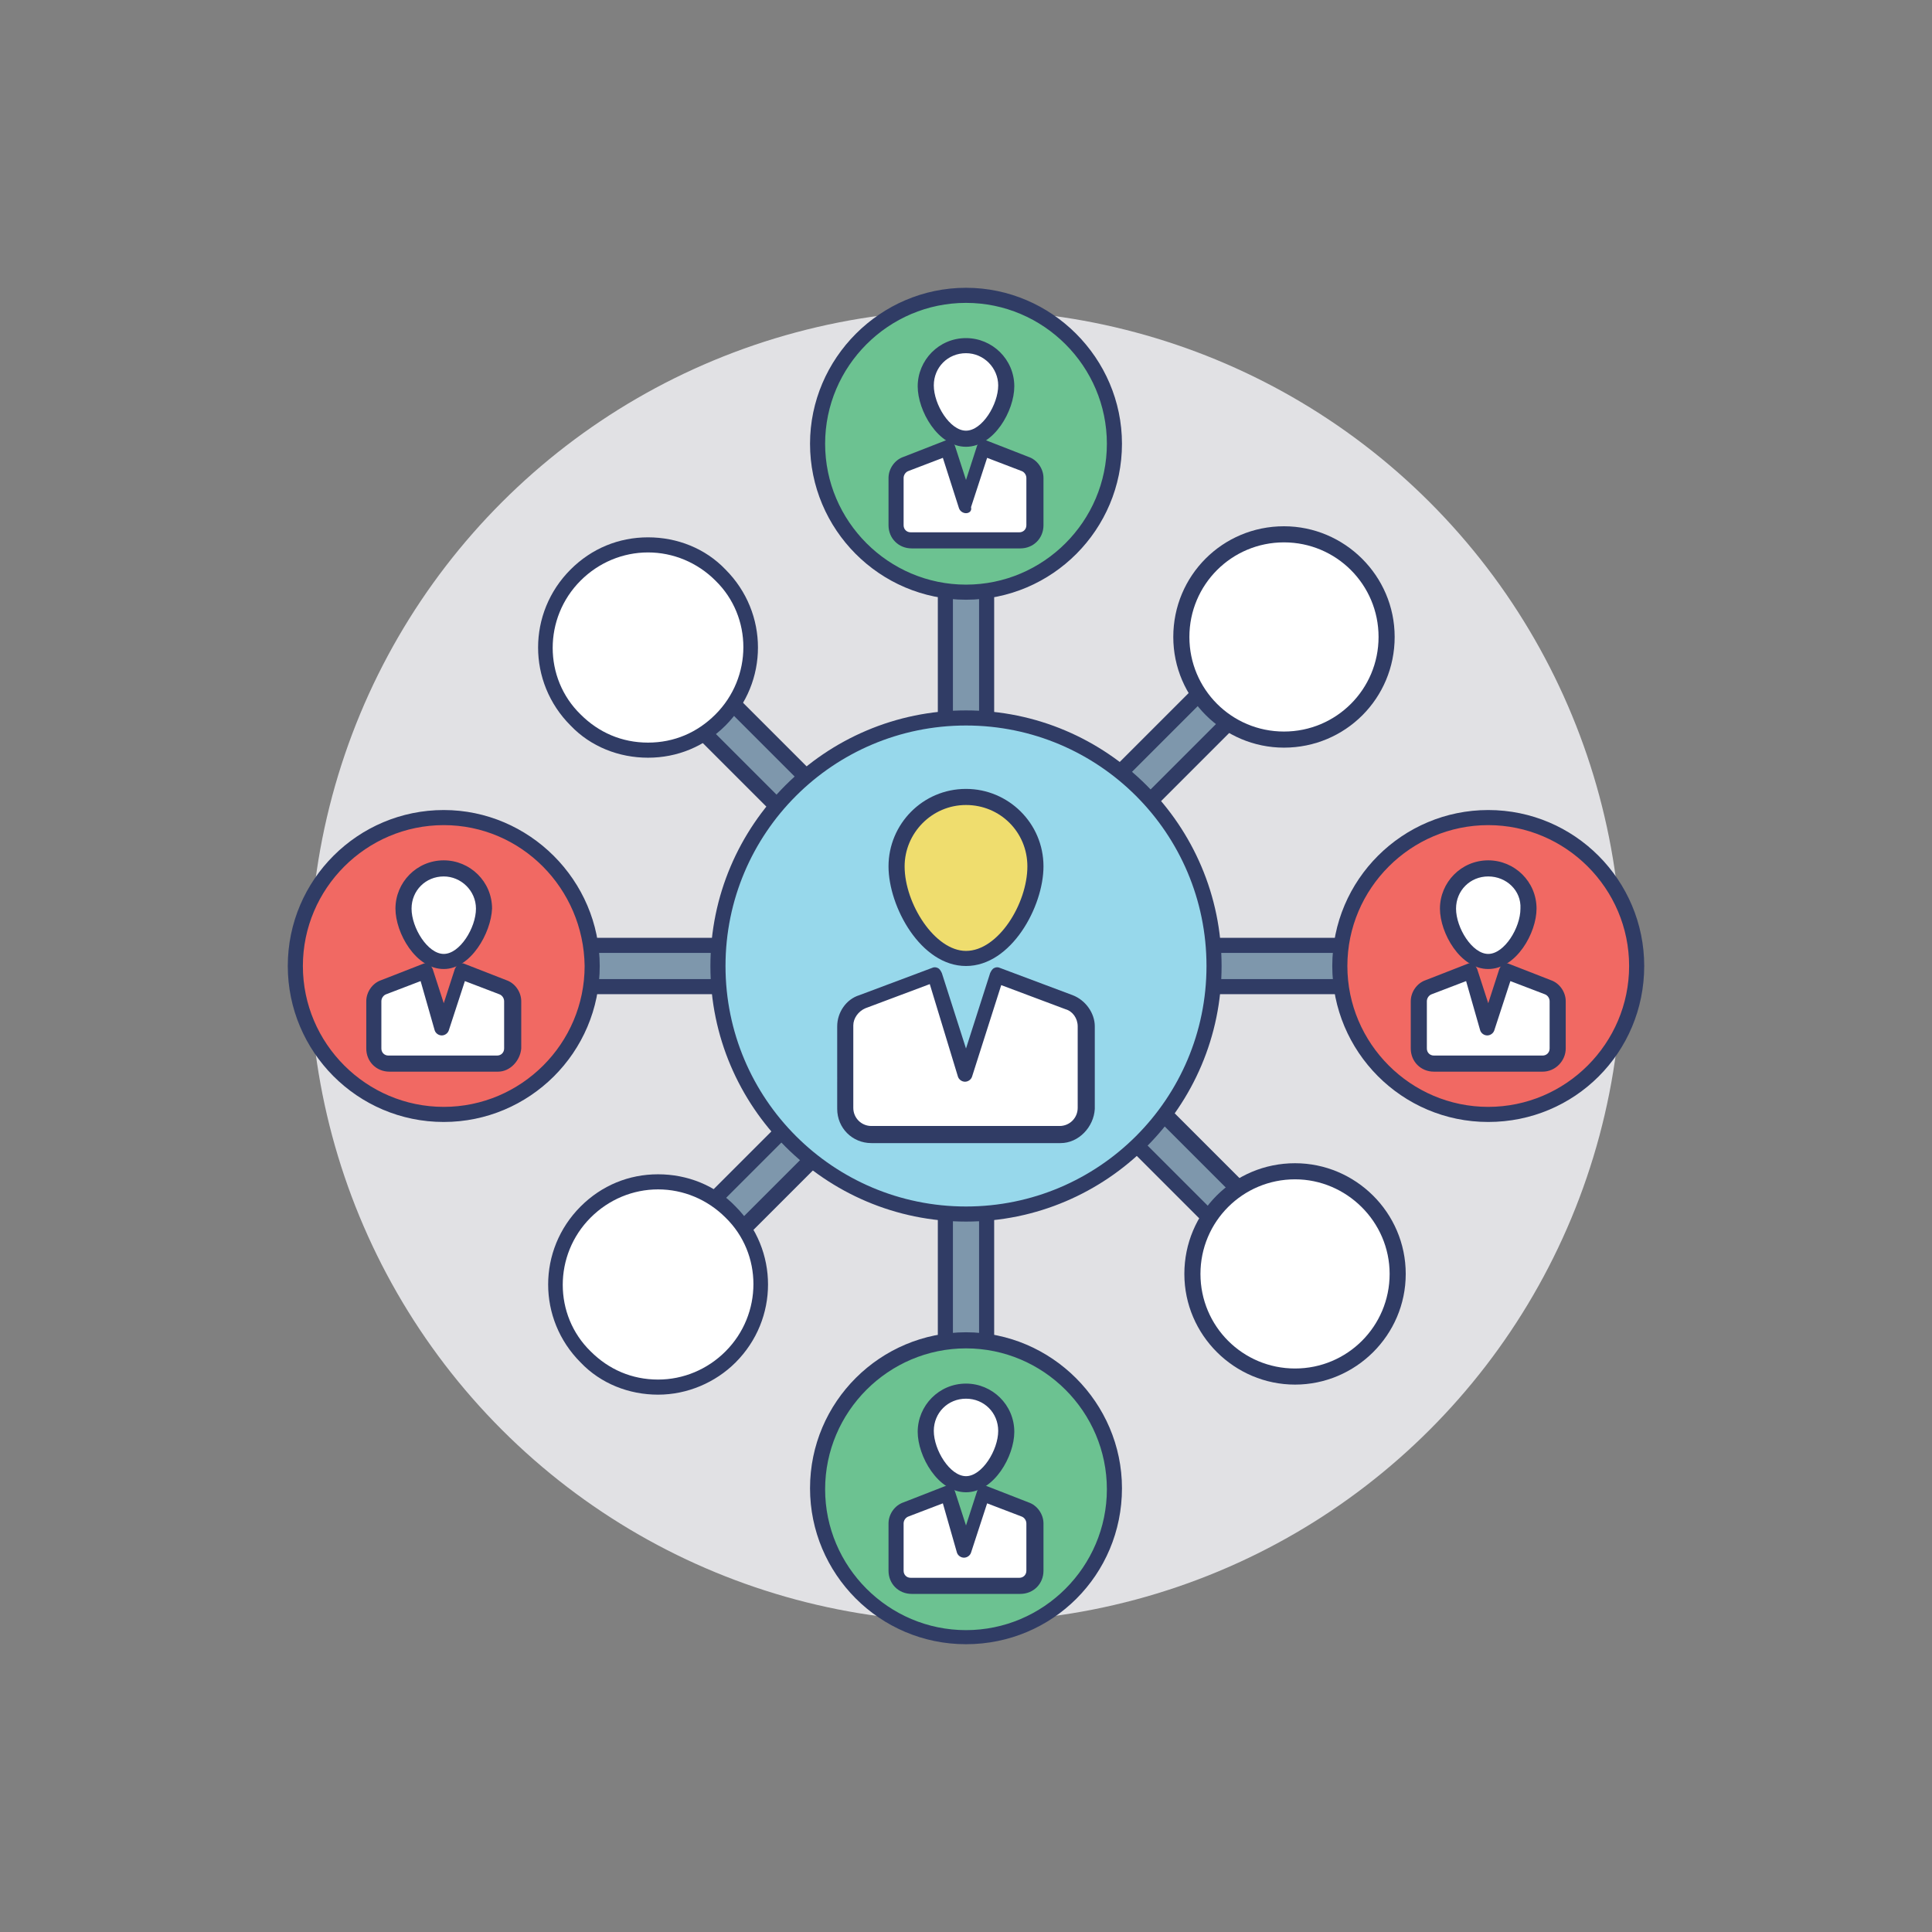<?xml version="1.0" encoding="utf-8"?>
<!-- Generator: Adobe Illustrator 22.1.0, SVG Export Plug-In . SVG Version: 6.00 Build 0)  -->
<svg version="1.1" id="Layer_1" xmlns="http://www.w3.org/2000/svg" xmlns:xlink="http://www.w3.org/1999/xlink" x="0px" y="0px"
	 viewBox="0 0 192 192" style="enable-background:new 0 0 192 192;" xml:space="preserve">
<rect x="0" y="0" width="192" height="192" fill="#808080" stroke="none"/>
<style type="text/css">
	.st0{fill:#E1E1E4;}
	.st1{fill:#7E97AC;}
	.st2{fill:#303C65;}
	.st3{fill:#6CC291;}
	.st4{fill:#FFFFFF;}
	.st5{fill:#F16963;}
	.st6{fill:#97D8EB;}
	.st7{fill:#EFDD6E;}
</style>
<g>
	<g id="XMLID_355_">
		<g>
			<g>
				<g>
					<ellipse transform="matrix(0.707 -0.707 0.707 0.707 -39.765 96)" class="st0" cx="96" cy="96" rx="65.2" ry="65.2"/>
				</g>
			</g>
		</g>
	</g>
	<g>
		<g>
			<g>
				<g>
					<g>
						<g>
							<g>
								<path class="st1" d="M96,76.1c-1.1,0-2-0.9-2-2V41.3c0-1.1,0.9-2,2-2s2,0.9,2,2v32.8C98,75.2,97.1,76.1,96,76.1z"/>
							</g>
						</g>
					</g>
					<g>
						<g>
							<g>
								<path class="st2" d="M96,76.9c-1.5,0-2.8-1.3-2.8-2.8V41.3c0-1.5,1.3-2.8,2.8-2.8s2.8,1.3,2.8,2.8v32.8
									C98.8,75.6,97.5,76.9,96,76.9z M96,40.1c-0.7,0-1.3,0.6-1.3,1.3v32.8c0,0.7,0.6,1.3,1.3,1.3s1.3-0.6,1.3-1.3V41.3
									C97.3,40.6,96.7,40.1,96,40.1z"/>
							</g>
						</g>
					</g>
				</g>
			</g>
			<g>
				<g>
					<g>
						<g>
							<circle class="st3" cx="96" cy="44.1" r="14.7"/>
						</g>
					</g>
				</g>
				<g>
					<g>
						<g>
							<path class="st2" d="M96,59.6c-8.6,0-15.5-7-15.5-15.5s7-15.5,15.5-15.5s15.5,7,15.5,15.5S104.6,59.6,96,59.6z M96,30.1
								c-7.7,0-14,6.3-14,14c0,7.7,6.3,14,14,14s14-6.3,14-14C110,36.4,103.7,30.1,96,30.1z"/>
						</g>
					</g>
				</g>
			</g>
			<g>
				<g>
					<g>
						<g>
							<g>
								<path class="st4" d="M100,38.4c0,2.2-1.8,5.3-4,5.3c-2.2,0-4-3.1-4-5.3c0-2.2,1.8-4,4-4C98.2,34.4,100,36.1,100,38.4z"/>
							</g>
						</g>
					</g>
					<g>
						<g>
							<g>
								<path class="st2" d="M96,44.4c-2.8,0-4.8-3.6-4.8-6c0-2.6,2.1-4.8,4.8-4.8c2.6,0,4.8,2.1,4.8,4.8
									C100.8,40.8,98.8,44.4,96,44.4z M96,35.1c-1.8,0-3.2,1.4-3.2,3.2c0,1.9,1.6,4.5,3.2,4.5c1.6,0,3.2-2.6,3.2-4.5
									C99.2,36.6,97.8,35.1,96,35.1z"/>
							</g>
						</g>
					</g>
				</g>
				<g>
					<g>
						<g>
							<g>
								<path class="st4" d="M102.9,47.5v4.7c0,0.8-0.7,1.5-1.5,1.5H90.6c-0.8,0-1.5-0.7-1.5-1.5v-4.7c0-0.6,0.4-1.2,1-1.4l4.1-1.6
									l1.8,5.7l1.8-5.7l4.1,1.6C102.5,46.3,102.9,46.9,102.9,47.5z"/>
							</g>
						</g>
					</g>
					<g>
						<g>
							<g>
								<path class="st2" d="M101.4,54.5H90.6c-1.3,0-2.3-1-2.3-2.3v-4.7c0-0.9,0.6-1.8,1.5-2.1l4.1-1.6c0.2-0.1,0.4-0.1,0.6,0
									c0.2,0.1,0.3,0.3,0.4,0.5l1.1,3.4l1.1-3.4c0.1-0.2,0.2-0.4,0.4-0.5c0.2-0.1,0.4-0.1,0.6,0l4.1,1.6c0.9,0.3,1.5,1.2,1.5,2.1
									v4.7C103.7,53.5,102.7,54.5,101.4,54.5z M93.7,45.5l-3.4,1.3c-0.3,0.1-0.5,0.4-0.5,0.7v4.7c0,0.4,0.3,0.7,0.7,0.7h10.8
									c0.4,0,0.7-0.3,0.7-0.7v-4.7c0-0.3-0.2-0.6-0.5-0.7l-3.4-1.3l-1.6,4.9C96.6,50.8,96.3,51,96,51c-0.3,0-0.6-0.2-0.7-0.5
									L93.7,45.5z"/>
							</g>
						</g>
					</g>
				</g>
			</g>
		</g>
		<g>
			<g>
				<g>
					<g>
						<g>
							<g>
								<path class="st1" d="M96,115.9c1.1,0,2,0.9,2,2v32.8c0,1.1-0.9,2-2,2c-1.1,0-2-0.9-2-2v-32.8C94,116.8,94.9,115.9,96,115.9z
									"/>
							</g>
						</g>
					</g>
					<g>
						<g>
							<g>
								<path class="st2" d="M96,153.5c-1.5,0-2.8-1.3-2.8-2.8v-32.8c0-1.5,1.3-2.8,2.8-2.8s2.8,1.3,2.8,2.8v32.8
									C98.8,152.2,97.5,153.5,96,153.5z M96,116.6c-0.7,0-1.3,0.6-1.3,1.3v32.8c0,0.7,0.6,1.3,1.3,1.3s1.3-0.6,1.3-1.3v-32.8
									C97.3,117.2,96.7,116.6,96,116.6z"/>
							</g>
						</g>
					</g>
				</g>
			</g>
			<g>
				<g>
					<g>
						<g>
							<circle class="st3" cx="96" cy="147.9" r="14.7"/>
						</g>
					</g>
				</g>
				<g>
					<g>
						<g>
							<path class="st2" d="M96,163.4c-8.6,0-15.5-7-15.5-15.5c0-8.6,7-15.5,15.5-15.5s15.5,7,15.5,15.5
								C111.5,156.5,104.6,163.4,96,163.4z M96,134c-7.7,0-14,6.3-14,14s6.3,14,14,14s14-6.3,14-14S103.7,134,96,134z"/>
						</g>
					</g>
				</g>
			</g>
			<g>
				<g>
					<g>
						<g>
							<g>
								<path class="st4" d="M100,142.2c0,2.2-1.8,5.3-4,5.3c-2.2,0-4-3.1-4-5.3c0-2.2,1.8-4,4-4C98.2,138.2,100,140,100,142.2z"/>
							</g>
						</g>
					</g>
					<g>
						<g>
							<g>
								<path class="st2" d="M96,148.3c-2.8,0-4.8-3.6-4.8-6c0-2.6,2.1-4.8,4.8-4.8c2.6,0,4.8,2.1,4.8,4.8
									C100.8,144.7,98.8,148.3,96,148.3z M96,139c-1.8,0-3.2,1.4-3.2,3.2c0,1.9,1.6,4.5,3.2,4.5c1.6,0,3.2-2.6,3.2-4.5
									C99.2,140.4,97.8,139,96,139z"/>
							</g>
						</g>
					</g>
				</g>
				<g>
					<g>
						<g>
							<g>
								<path class="st4" d="M102.9,151.4v4.7c0,0.8-0.7,1.5-1.5,1.5H90.6c-0.8,0-1.5-0.7-1.5-1.5v-4.7c0-0.6,0.4-1.2,1-1.4l4.1-1.6
									l1.8,5.7l1.8-5.7l4.1,1.6C102.5,150.2,102.9,150.8,102.9,151.4z"/>
							</g>
						</g>
					</g>
					<g>
						<g>
							<g>
								<path class="st2" d="M101.4,158.4H90.6c-1.3,0-2.3-1-2.3-2.3v-4.7c0-0.9,0.6-1.8,1.5-2.1l4.1-1.6c0.2-0.1,0.4-0.1,0.6,0
									c0.2,0.1,0.3,0.3,0.4,0.5l1.1,3.4l1.1-3.4c0.1-0.2,0.2-0.4,0.4-0.5c0.2-0.1,0.4-0.1,0.6,0l4.1,1.6c0.9,0.3,1.5,1.2,1.5,2.1
									v4.7C103.7,157.4,102.7,158.4,101.4,158.4z M93.7,149.4l-3.4,1.3c-0.3,0.1-0.5,0.4-0.5,0.7v4.7c0,0.4,0.3,0.7,0.7,0.7h10.8
									c0.4,0,0.7-0.3,0.7-0.7v-4.7c0-0.3-0.2-0.6-0.5-0.7l-3.4-1.3l-1.6,4.9c-0.1,0.3-0.4,0.5-0.7,0.5c-0.3,0-0.6-0.2-0.7-0.5
									L93.7,149.4z"/>
							</g>
						</g>
					</g>
				</g>
			</g>
		</g>
		<g>
			<g>
				<g>
					<g>
						<g>
							<g>
								<path class="st1" d="M105,86c-0.8-0.8-0.8-2.1,0-2.9L128.1,60c0.8-0.8,2.1-0.8,2.9,0c0.8,0.8,0.8,2.1,0,2.9L107.8,86
									C107,86.8,105.8,86.8,105,86z"/>
							</g>
						</g>
					</g>
					<g>
						<g>
							<g>
								<path class="st2" d="M104.4,86.6c-1.1-1.1-1.1-2.9,0-4l23.2-23.2c1.1-1.1,2.9-1.1,4,0c0.5,0.5,0.8,1.2,0.8,2
									c0,0.7-0.3,1.5-0.8,2l-23.2,23.2C107.3,87.7,105.5,87.7,104.4,86.6z M129.6,60.1c-0.3,0-0.7,0.1-0.9,0.4l-23.2,23.2
									c-0.2,0.2-0.4,0.6-0.4,0.9s0.1,0.7,0.4,0.9c0.5,0.5,1.3,0.5,1.8,0l23.2-23.2c0.2-0.2,0.4-0.6,0.4-0.9c0-0.3-0.1-0.7-0.4-0.9
									C130.2,60.3,129.9,60.1,129.6,60.1z"/>
							</g>
						</g>
					</g>
				</g>
			</g>
			<g>
				<g>
					<g>
						<g>
							<circle class="st4" cx="127.6" cy="63.3" r="10.2"/>
						</g>
					</g>
				</g>
				<g>
					<g>
						<g>
							<path class="st2" d="M127.6,74.3c-6,0-11-4.9-11-11s4.9-11,11-11c6,0,11,4.9,11,11S133.7,74.3,127.6,74.3z M127.6,53.9
								c-5.2,0-9.4,4.2-9.4,9.4s4.2,9.4,9.4,9.4c5.2,0,9.4-4.2,9.4-9.4S132.8,53.9,127.6,53.9z"/>
						</g>
					</g>
				</g>
			</g>
			<g>
				<g>
					<g>
						<g>
							<g>
								<path class="st1" d="M87,106c0.8,0.8,0.8,2.1,0,2.9L63.9,132c-0.8,0.8-2.1,0.8-2.9,0c-0.8-0.8-0.8-2.1,0-2.9L84.2,106
									C85,105.2,86.2,105.2,87,106z"/>
							</g>
						</g>
					</g>
					<g>
						<g>
							<g>
								<path class="st2" d="M60.5,132.6c-1.1-1.1-1.1-2.9,0-4l23.2-23.2c1.1-1.1,2.9-1.1,4,0c1.1,1.1,1.1,2.9,0,4l-23.2,23.2
									C63.3,133.7,61.5,133.7,60.5,132.6z M84.7,106.5l-23.2,23.2c-0.5,0.5-0.5,1.3,0,1.8c0.5,0.5,1.3,0.5,1.8,0l23.2-23.2
									c0.5-0.5,0.5-1.3,0-1.8C86,106,85.2,106,84.7,106.5z"/>
							</g>
						</g>
					</g>
				</g>
			</g>
			<g>
				<g>
					<g>
						<g>
							<circle class="st4" cx="65.4" cy="127.6" r="10.2"/>
						</g>
					</g>
				</g>
				<g>
					<g>
						<g>
							<path class="st2" d="M65.4,138.6c-2.9,0-5.7-1.1-7.7-3.2c-4.3-4.3-4.3-11.2,0-15.5c2.1-2.1,4.8-3.2,7.7-3.2
								c2.9,0,5.7,1.1,7.7,3.2c4.3,4.3,4.3,11.2,0,15.5C71.1,137.4,68.3,138.6,65.4,138.6z M65.4,118.2c-2.5,0-4.9,1-6.7,2.8
								c-3.7,3.7-3.7,9.7,0,13.3c1.8,1.8,4.1,2.8,6.7,2.8c2.5,0,4.9-1,6.7-2.8c3.7-3.7,3.7-9.7,0-13.3
								C70.3,119.2,67.9,118.2,65.4,118.2z"/>
						</g>
					</g>
				</g>
			</g>
		</g>
		<g>
			<g>
				<g>
					<g>
						<g>
							<g>
								<path class="st1" d="M106,103.9c0.8-0.8,2.1-0.8,2.9,0l23.2,23.2c0.8,0.8,0.8,2.1,0,2.9c-0.8,0.8-2.1,0.8-2.9,0L106,106.8
									C105.2,106,105.2,104.7,106,103.9z"/>
							</g>
						</g>
					</g>
					<g>
						<g>
							<g>
								<path class="st2" d="M128.6,130.5l-23.2-23.2c-1.1-1.1-1.1-2.9,0-4c1.1-1.1,2.9-1.1,4,0l23.2,23.2c1.1,1.1,1.1,2.9,0,4
									C131.5,131.6,129.7,131.6,128.6,130.5z M106.5,104.5c-0.5,0.5-0.5,1.3,0,1.8l23.2,23.2c0.5,0.5,1.3,0.5,1.8,0
									c0.5-0.5,0.5-1.3,0-1.8l-23.2-23.2C107.8,104,107,104,106.5,104.5z"/>
							</g>
						</g>
					</g>
				</g>
			</g>
			<g>
				<g>
					<g>
						<g>
							<circle class="st4" cx="128.7" cy="126.6" r="10.2"/>
						</g>
					</g>
				</g>
				<g>
					<g>
						<g>
							<path class="st2" d="M128.7,137.6c-6,0-11-4.9-11-11s4.9-11,11-11c6,0,11,4.9,11,11S134.7,137.6,128.7,137.6z M128.7,117.2
								c-5.2,0-9.4,4.2-9.4,9.4c0,5.2,4.2,9.4,9.4,9.4c5.2,0,9.4-4.2,9.4-9.4C138.1,121.4,133.8,117.2,128.7,117.2z"/>
						</g>
					</g>
				</g>
			</g>
			<g>
				<g>
					<g>
						<g>
							<g>
								<path class="st1" d="M86,86c-0.8,0.8-2.1,0.8-2.9,0L60,62.9c-0.8-0.8-0.8-2.1,0-2.9c0.8-0.8,2.1-0.8,2.9,0L86,83.1
									C86.8,83.9,86.8,85.2,86,86z"/>
							</g>
						</g>
					</g>
					<g>
						<g>
							<g>
								<path class="st2" d="M82.6,86.6L59.4,63.4c-1.1-1.1-1.1-2.9,0-4c1.1-1.1,2.9-1.1,4,0l23.2,23.2c1.1,1.1,1.1,2.9,0,4
									C85.5,87.7,83.7,87.7,82.6,86.6z M61.4,60.1c-0.3,0-0.7,0.1-0.9,0.4c-0.5,0.5-0.5,1.3,0,1.8l23.2,23.2
									c0.5,0.5,1.3,0.5,1.8,0c0.2-0.2,0.4-0.6,0.4-0.9s-0.1-0.7-0.4-0.9L62.3,60.5C62.1,60.3,61.8,60.1,61.4,60.1z"/>
							</g>
						</g>
					</g>
				</g>
			</g>
			<g>
				<g>
					<g>
						<g>
							<circle class="st4" cx="64.4" cy="64.4" r="10.2"/>
						</g>
					</g>
				</g>
				<g>
					<g>
						<g>
							<path class="st2" d="M64.4,75.3c-2.9,0-5.7-1.1-7.7-3.2c-4.3-4.3-4.3-11.2,0-15.5c2.1-2.1,4.8-3.2,7.7-3.2s5.7,1.1,7.7,3.2
								c4.3,4.3,4.3,11.2,0,15.5C70,74.2,67.3,75.3,64.4,75.3z M64.4,54.9c-2.5,0-4.9,1-6.7,2.8c-3.7,3.7-3.7,9.7,0,13.3
								c1.8,1.8,4.1,2.8,6.7,2.8s4.9-1,6.7-2.8c3.7-3.7,3.7-9.7,0-13.3C69.3,55.9,66.9,54.9,64.4,54.9z"/>
						</g>
					</g>
				</g>
			</g>
		</g>
		<g>
			<g>
				<g>
					<g>
						<g>
							<path class="st1" d="M115.9,96c0-1.1,0.9-2,2-2h32.8c1.1,0,2,0.9,2,2s-0.9,2-2,2h-32.8C116.8,98,115.9,97.1,115.9,96z"/>
						</g>
					</g>
				</g>
				<g>
					<g>
						<g>
							<path class="st2" d="M150.7,98.8h-32.8c-1.5,0-2.8-1.3-2.8-2.8c0-1.5,1.3-2.8,2.8-2.8h32.8c1.5,0,2.8,1.3,2.8,2.8
								C153.5,97.5,152.2,98.8,150.7,98.8z M117.9,94.7c-0.7,0-1.3,0.6-1.3,1.3c0,0.7,0.6,1.3,1.3,1.3h32.8c0.7,0,1.3-0.6,1.3-1.3
								c0-0.7-0.6-1.3-1.3-1.3H117.9z"/>
						</g>
					</g>
				</g>
			</g>
		</g>
		<g>
			<g>
				<g>
					<g>
						
							<ellipse transform="matrix(0.922 -0.386 0.386 0.922 -25.596 64.572)" class="st5" cx="147.9" cy="96" rx="14.7" ry="14.7"/>
					</g>
				</g>
			</g>
			<g>
				<g>
					<g>
						<path class="st2" d="M147.9,111.5c-8.6,0-15.5-7-15.5-15.5c0-8.6,7-15.5,15.5-15.5c8.6,0,15.5,7,15.5,15.5
							C163.4,104.6,156.5,111.5,147.9,111.5z M147.9,82c-7.7,0-14,6.3-14,14c0,7.7,6.3,14,14,14c7.7,0,14-6.3,14-14
							C161.9,88.3,155.6,82,147.9,82z"/>
					</g>
				</g>
			</g>
		</g>
		<g>
			<g>
				<g>
					<g>
						<g>
							<path class="st4" d="M151.9,90.3c0,2.2-1.8,5.3-4,5.3c-2.2,0-4-3.1-4-5.3s1.8-4,4-4C150.1,86.3,151.9,88.1,151.9,90.3z"/>
						</g>
					</g>
				</g>
				<g>
					<g>
						<g>
							<path class="st2" d="M147.9,96.3c-2.8,0-4.8-3.6-4.8-6c0-2.6,2.1-4.8,4.8-4.8c2.6,0,4.8,2.1,4.8,4.8
								C152.7,92.7,150.7,96.3,147.9,96.3z M147.9,87.1c-1.8,0-3.2,1.4-3.2,3.2c0,1.9,1.6,4.5,3.2,4.5c1.6,0,3.2-2.6,3.2-4.5
								C151.2,88.5,149.7,87.1,147.9,87.1z"/>
						</g>
					</g>
				</g>
			</g>
			<g>
				<g>
					<g>
						<g>
							<path class="st4" d="M154.8,99.5v4.7c0,0.8-0.7,1.5-1.5,1.5h-10.8c-0.8,0-1.5-0.7-1.5-1.5v-4.7c0-0.6,0.4-1.2,1-1.4l4.1-1.6
								l1.8,5.7l1.8-5.7l4.1,1.6C154.5,98.3,154.8,98.8,154.8,99.5z"/>
						</g>
					</g>
				</g>
				<g>
					<g>
						<g>
							<path class="st2" d="M153.3,106.5h-10.8c-1.3,0-2.3-1-2.3-2.3v-4.7c0-0.9,0.6-1.8,1.5-2.1l4.1-1.6c0.2-0.1,0.4-0.1,0.6,0
								c0.2,0.1,0.3,0.3,0.4,0.5l1.1,3.4l1.1-3.4c0.1-0.2,0.2-0.4,0.4-0.5c0.2-0.1,0.4-0.1,0.6,0l4.1,1.6c0.9,0.3,1.5,1.2,1.5,2.1
								v4.7C155.6,105.4,154.6,106.5,153.3,106.5z M145.7,97.5l-3.4,1.3c-0.3,0.1-0.5,0.4-0.5,0.7v4.7c0,0.4,0.3,0.7,0.7,0.7h10.8
								c0.4,0,0.7-0.3,0.7-0.7v-4.7c0-0.3-0.2-0.6-0.5-0.7l-3.4-1.3l-1.6,4.9c-0.1,0.3-0.4,0.5-0.7,0.5c-0.3,0-0.6-0.2-0.7-0.5
								L145.7,97.5z"/>
						</g>
					</g>
				</g>
			</g>
		</g>
		<g>
			<g>
				<g>
					<g>
						<g>
							<path class="st1" d="M76.1,96c0,1.1-0.9,2-2,2H41.3c-1.1,0-2-0.9-2-2c0-1.1,0.9-2,2-2h32.8C75.2,94,76.1,94.9,76.1,96z"/>
						</g>
					</g>
				</g>
				<g>
					<g>
						<g>
							<path class="st2" d="M74.1,98.8H41.3c-1.5,0-2.8-1.3-2.8-2.8c0-1.5,1.3-2.8,2.8-2.8h32.8c1.5,0,2.8,1.3,2.8,2.8
								C76.9,97.5,75.6,98.8,74.1,98.8z M41.3,94.7c-0.7,0-1.3,0.6-1.3,1.3c0,0.7,0.6,1.3,1.3,1.3h32.8c0.7,0,1.3-0.6,1.3-1.3
								c0-0.7-0.6-1.3-1.3-1.3H41.3z"/>
						</g>
					</g>
				</g>
			</g>
		</g>
		<g>
			<g>
				<g>
					<g>
						
							<ellipse transform="matrix(0.922 -0.386 0.386 0.922 -33.653 24.461)" class="st5" cx="44.1" cy="96" rx="14.7" ry="14.7"/>
					</g>
				</g>
			</g>
			<g>
				<g>
					<g>
						<path class="st2" d="M44.1,111.5c-8.6,0-15.5-7-15.5-15.5c0-8.6,7-15.5,15.5-15.5s15.5,7,15.5,15.5
							C59.6,104.6,52.6,111.5,44.1,111.5z M44.1,82c-7.7,0-14,6.3-14,14c0,7.7,6.3,14,14,14c7.7,0,14-6.3,14-14
							C58,88.3,51.8,82,44.1,82z"/>
					</g>
				</g>
			</g>
		</g>
		<g>
			<g>
				<g>
					<g>
						<g>
							<path class="st4" d="M48.1,90.3c0,2.2-1.8,5.3-4,5.3c-2.2,0-4-3.1-4-5.3s1.8-4,4-4C46.3,86.3,48.1,88.1,48.1,90.3z"/>
						</g>
					</g>
				</g>
				<g>
					<g>
						<g>
							<path class="st2" d="M44.1,96.3c-2.8,0-4.8-3.6-4.8-6c0-2.6,2.1-4.8,4.8-4.8c2.6,0,4.8,2.1,4.8,4.8
								C48.8,92.7,46.8,96.3,44.1,96.3z M44.1,87.1c-1.8,0-3.2,1.4-3.2,3.2c0,1.9,1.6,4.5,3.2,4.5s3.2-2.6,3.2-4.5
								C47.3,88.5,45.8,87.1,44.1,87.1z"/>
						</g>
					</g>
				</g>
			</g>
			<g>
				<g>
					<g>
						<g>
							<path class="st4" d="M51,99.5v4.7c0,0.8-0.7,1.5-1.5,1.5H38.7c-0.8,0-1.5-0.7-1.5-1.5v-4.7c0-0.6,0.4-1.2,1-1.4l4.1-1.6
								l1.8,5.7l1.8-5.7L50,98C50.6,98.3,51,98.8,51,99.5z"/>
						</g>
					</g>
				</g>
				<g>
					<g>
						<g>
							<path class="st2" d="M49.5,106.5H38.7c-1.3,0-2.3-1-2.3-2.3v-4.7c0-0.9,0.6-1.8,1.5-2.1l4.1-1.6c0.2-0.1,0.4-0.1,0.6,0
								c0.2,0.1,0.3,0.3,0.4,0.5l1.1,3.4l1.1-3.4c0.1-0.2,0.2-0.4,0.4-0.5c0.2-0.1,0.4-0.1,0.6,0l4.1,1.6c0.9,0.3,1.5,1.2,1.5,2.1
								v4.7C51.7,105.4,50.7,106.5,49.5,106.5z M41.8,97.5l-3.4,1.3c-0.3,0.1-0.5,0.4-0.5,0.7v4.7c0,0.4,0.3,0.7,0.7,0.7h10.8
								c0.4,0,0.7-0.3,0.7-0.7v-4.7c0-0.3-0.2-0.6-0.5-0.7l-3.4-1.3l-1.6,4.9c-0.1,0.3-0.4,0.5-0.7,0.5l0,0c-0.3,0-0.6-0.2-0.7-0.5
								L41.8,97.5z"/>
						</g>
					</g>
				</g>
			</g>
		</g>
		<g>
			<g>
				<g>
					<g>
						<ellipse transform="matrix(0.707 -0.707 0.707 0.707 -39.765 96)" class="st6" cx="96" cy="96" rx="24.7" ry="24.7"/>
					</g>
				</g>
			</g>
			<g>
				<g>
					<g>
						<path class="st2" d="M96,121.4c-14,0-25.4-11.4-25.4-25.4C70.6,82,82,70.6,96,70.6c14,0,25.4,11.4,25.4,25.4
							C121.4,110,110,121.4,96,121.4z M96,72.1c-13.2,0-23.9,10.7-23.9,23.9c0,13.2,10.7,23.9,23.9,23.9c13.2,0,23.9-10.7,23.9-23.9
							C119.9,82.8,109.2,72.1,96,72.1z"/>
					</g>
				</g>
			</g>
		</g>
		<g>
			<g>
				<g>
					<g>
						<g>
							<path class="st7" d="M102.9,86.1c0,3.8-3.1,9.1-6.9,9.1s-6.9-5.3-6.9-9.1c0-3.8,3.1-6.9,6.9-6.9S102.9,82.3,102.9,86.1z"/>
						</g>
					</g>
				</g>
				<g>
					<g>
						<g>
							<path class="st2" d="M96,96c-4.5,0-7.7-5.9-7.7-9.9c0-4.2,3.4-7.7,7.7-7.7c4.2,0,7.7,3.4,7.7,7.7C103.7,90.1,100.5,96,96,96z
								 M96,80c-3.4,0-6.1,2.8-6.1,6.1c0,3.7,3,8.4,6.1,8.4c3.2,0,6.1-4.7,6.1-8.4C102.1,82.7,99.4,80,96,80z"/>
						</g>
					</g>
				</g>
			</g>
			<g>
				<g>
					<g>
						<g>
							<path class="st4" d="M108,102v8.2c0,1.4-1.2,2.6-2.6,2.6H86.6c-1.4,0-2.6-1.2-2.6-2.6V102c0-1.1,0.7-2.1,1.7-2.4l7.2-2.7
								l3.1,9.8l3.1-9.8l7.2,2.7C107.3,99.9,108,100.9,108,102z"/>
						</g>
					</g>
				</g>
				<g>
					<g>
						<g>
							<path class="st2" d="M105.4,113.6H86.6c-1.9,0-3.4-1.5-3.4-3.4V102c0-1.4,0.9-2.7,2.2-3.1l7.2-2.7c0.2-0.1,0.4-0.1,0.6,0
								c0.2,0.1,0.3,0.3,0.4,0.5l2.4,7.5l2.4-7.5c0.1-0.2,0.2-0.4,0.4-0.5c0.2-0.1,0.4-0.1,0.6,0l7.2,2.7c1.3,0.5,2.2,1.8,2.2,3.1
								v8.2C108.7,112,107.2,113.6,105.4,113.6z M92.4,97.8l-6.4,2.4c-0.7,0.3-1.2,1-1.2,1.7v8.2c0,1,0.8,1.8,1.8,1.8h18.7
								c1,0,1.8-0.8,1.8-1.8V102c0-0.8-0.5-1.5-1.2-1.7l-6.4-2.4l-2.9,9.1c-0.1,0.3-0.4,0.5-0.7,0.5l0,0c-0.3,0-0.6-0.2-0.7-0.5
								L92.4,97.8z"/>
						</g>
					</g>
				</g>
			</g>
		</g>
	</g>
</g>
</svg>
